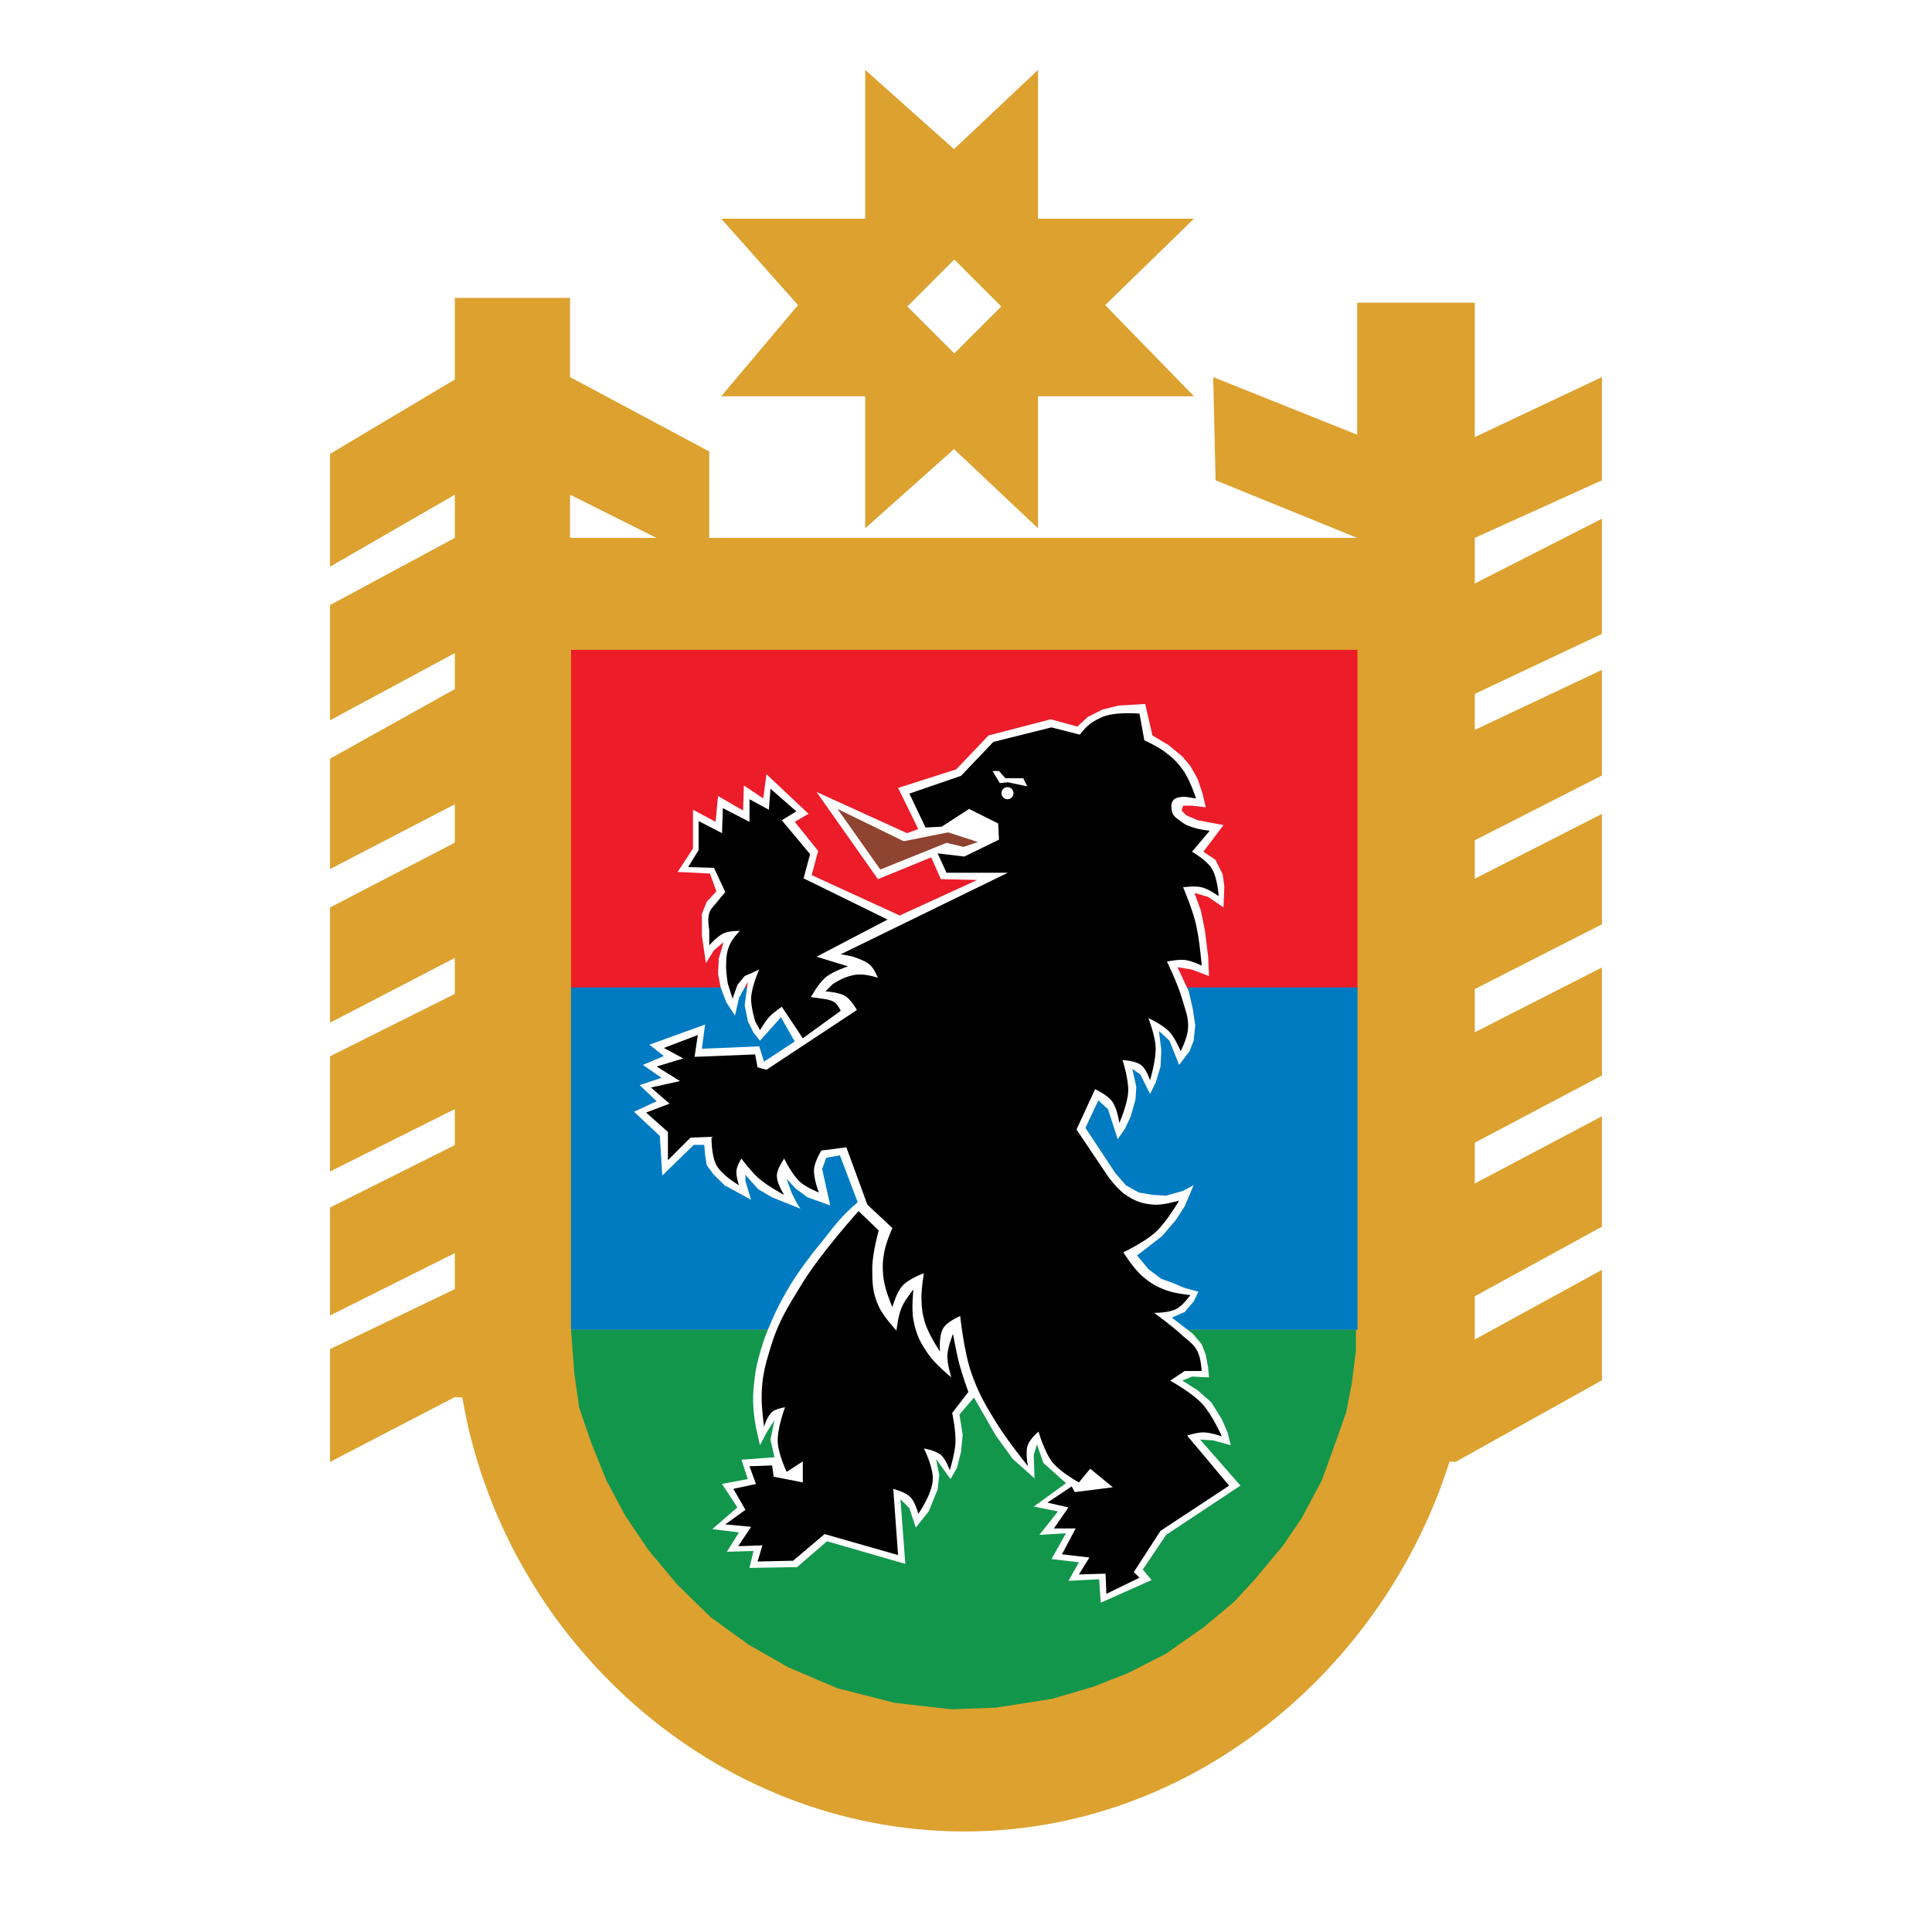 <?xml version="1.0" encoding="utf-8"?>
<!-- Generator: Adobe Illustrator 13.0.0, SVG Export Plug-In . SVG Version: 6.00 Build 14948)  -->
<!DOCTYPE svg PUBLIC "-//W3C//DTD SVG 1.0//EN" "http://www.w3.org/TR/2001/REC-SVG-20010904/DTD/svg10.dtd">
<svg version="1.0" id="Layer_1" xmlns="http://www.w3.org/2000/svg" xmlns:xlink="http://www.w3.org/1999/xlink" x="0px" y="0px"
	 width="192.756px" height="192.756px" viewBox="0 0 192.756 192.756" enable-background="new 0 0 192.756 192.756"
	 xml:space="preserve">
<g>
	<polygon fill-rule="evenodd" clip-rule="evenodd" fill="#FFFFFF" points="0,0 192.756,0 192.756,192.756 0,192.756 0,0 	"/>
	<path fill-rule="evenodd" clip-rule="evenodd" fill="#DCA12F" d="M56.873,53.665h8.619l-8.619-4.31V53.665L56.873,53.665
		L56.873,53.665L56.873,53.665z M45.38,29.721h11.493v7.901l13.887,7.423v8.62h64.646l-14.127-5.747l-0.239-10.296l14.366,5.747
		V30.2h11.731v13.409l12.689-5.986v10.296l-12.689,5.747v4.55l12.689-6.465v11.493l-12.689,5.986v3.592l12.689-5.986v10.536
		l-12.689,6.464v3.832l12.689-6.465v11.014l-12.689,6.465v4.311l12.689-6.466v10.775l-12.689,6.705v4.07l12.689-6.705v11.014
		l-12.689,6.945v4.309l12.689-6.943v11.014l-14.604,8.143l-0.598-0.041c-6.512,20.635-25.623,36.914-48.366,36.914
		c-25.119,0-46.057-19.326-50.13-43.291l-0.749-0.047l-12.451,6.465v-11.254l12.451-5.986v-3.592l-12.451,6.225v-10.773
		l12.451-6.227v-3.592l-12.451,6.227v-11.494l12.451-6.225v-3.592l-12.451,6.465V90.538l12.451-6.465v-3.831l-12.451,6.464V75.693
		L45.38,68.75v-3.592l-12.451,6.705V60.369l12.451-6.705v-4.31l-12.451,7.183V45.285l12.451-7.423V29.721L45.38,29.721L45.38,29.721
		z"/>
	<path fill-rule="evenodd" clip-rule="evenodd" fill="#DCA12F" d="M90.526,30.576l4.685,4.685l4.684-4.684l-4.685-4.685
		L90.526,30.576L90.526,30.576L90.526,30.576L90.526,30.576z M86.322,6.974l8.858,7.902l8.381-7.902v14.845h15.562l-8.859,8.62
		l8.859,9.099h-15.562v13.169l-8.381-7.901l-8.858,7.901V39.538H71.957l7.662-9.099l-7.662-8.62h14.366V6.974L86.322,6.974
		L86.322,6.974z"/>
	<polygon fill-rule="evenodd" clip-rule="evenodd" fill="#12964C" points="56.972,132.672 135.28,132.672 135.28,134.766 
		134.877,137.988 134.313,140.889 133.347,143.629 131.896,147.656 129.883,151.443 128.029,154.182 125.129,157.646 
		123.115,159.822 120.134,162.318 116.348,164.979 112.562,166.912 109.097,168.281 104.988,169.49 99.349,170.375 94.917,170.537 
		89.278,169.893 83.558,168.441 78.644,166.348 74.696,164.092 70.91,161.354 67.606,158.129 64.706,154.666 62.37,151.201 
		60.517,147.736 58.986,143.951 57.777,140.406 57.294,136.941 56.972,132.672 56.972,132.672 	"/>
	<polygon fill-rule="evenodd" clip-rule="evenodd" fill="#ED1C29" points="56.972,64.837 135.433,64.837 135.433,98.666 
		56.972,98.666 56.972,64.837 56.972,64.837 	"/>
	<polygon fill-rule="evenodd" clip-rule="evenodd" fill="#007BC2" points="56.972,98.514 135.44,98.514 135.44,132.672 
		56.972,132.672 56.972,98.514 56.972,98.514 	"/>
	<path fill-rule="evenodd" clip-rule="evenodd" fill="#FFFFFF" d="M75.421,142.42c0,0-0.189-1.076-0.242-1.771
		c-0.084-1.129-0.044-1.775,0.081-2.9c0.135-1.213,0.31-1.889,0.645-3.062c0.323-1.127,0.584-1.742,1.048-2.82
		c0.5-1.16,0.823-1.801,1.45-2.898c0.708-1.242,1.171-1.908,2.014-3.062c0.659-0.904,1.066-1.389,1.772-2.256
		c0.719-0.883,1.072-1.428,1.853-2.256c0.564-0.598,0.911-0.908,1.531-1.449L83.8,115.27l-1.37,0.242l-0.402,1.129l0.805,3.625
		l-2.256-0.807l-1.208-0.885l-0.886-0.967l0.483,1.369l0.483,0.967l0.403,0.645l-2.82-1.129l-1.37-0.805l-0.805-0.887l-0.483-0.564
		v0.645l0.564,1.854l-2.498-1.369H72.36l-1.208-1.209l-0.645-0.887l-0.161-1.047l-0.081-0.967h-1.047l-3.142,3.062l-0.242-3.949
		l-2.578-2.416l2.256-1.047l-1.692-1.611l2.176-0.727l-1.854-1.289l2.095-0.885l-1.45-1.129l5.559-2.014l-0.322,2.416l5.72-0.24
		l0.483,1.529l3.062-2.014l-1.369-2.416l-2.095,2.336l-0.645-0.805l-0.563-1.129l-0.322-1.611l0.322-2.336l-0.886,1.611
		l-0.403,1.771l-0.886-1.369l-0.564-1.531l-0.241-1.289l0.081-1.53l0.483-1.611l-0.966,0.806l-0.806,1.289l-0.403-2.739v-2.176
		l0.483-1.208l0.967-1.047l-0.645-1.772l-3.222-0.162l1.531-2.336v-3.867l2.256,1.208l0.242-2.578l2.497,1.45l0.081-2.498
		l1.934,1.289l0.322-2.417l4.189,3.948l-1.37,0.805l2.336,2.9l-0.645,2.417l8.781,4.028l7.734-3.544l-3.625-0.081l-0.966-2.175
		l-5.317,2.175l-6.123-8.701l9.023,4.109l1.128-0.402l-2.014-4.109l5.8-1.853l3.224-3.383l6.203-1.612l2.658,0.725l1.048-0.967
		l1.449-0.725l1.611-0.403l2.659-0.161l0.725,3.143l1.611,0.966l1.37,1.128l0.806,0.967l0.725,1.289l0.483,1.45l0.322,1.37
		l-1.369-0.162h-0.887l-0.161,0.484l0.483,0.483l1.128,0.483l1.289,0.242l1.289,0.242l-2.014,2.658l1.208,0.806l0.725,1.45
		l0.162,1.208l-0.081,2.095l-1.53-1.047l-1.37-0.403l0.645,1.772l0.403,2.014l0.322,2.578l0.08,1.933l-1.691-0.645l-1.45-0.241
		l1.128,2.417l0.402,1.771l0.242,1.611l-0.162,1.531l-0.402,1.047l-1.047,1.369l-0.967-2.416l-1.048-0.967l0.242,1.934l-0.081,1.611
		l-0.483,1.611l-0.563,1.127l-0.967-1.934l-0.806-0.562l0.402,1.771l-0.08,1.289l-0.483,1.691l-0.563,1.209l-0.726,1.047
		l-0.967-2.98l-0.967-0.887l-1.289,2.74l2.981,4.512l1.047,1.209l1.289,0.725l1.369,0.24l1.37,0.082l1.691-0.484l1.047-0.562
		l-0.885,2.094l-0.887,1.369l-1.37,1.611l-2.497,1.934l1.128,1.369l1.289,0.967l1.128,0.404l1.128,0.482l1.45,0.402l-0.484,0.967
		l-0.885,1.049l-1.289,0.562l1.047,0.807l1.047,0.805l0.887,1.047l0.402,1.049l0.242,1.289l0.08,0.967l-1.691-0.082l-0.967,0.404
		l1.53,0.967l1.37,1.207l1.047,1.693l0.563,1.289l0.323,1.289l-1.772-0.484l-1.289-0.08l4.028,4.592l-7.412,4.914l-2.336,3.465
		l0.886,1.047l-5.075,2.256l-0.161-2.336l-3.062,0.16l1.047-1.852l-2.739-0.322l1.45-2.578l-2.658,0.16l1.853-2.336l-2.417-0.484
		l3.223-2.336l-2.256-2.014l-0.645-1.854l-0.322,1.049l0.081,2.336l-2.176-1.934l-1.691-2.338l-2.175-3.785l-1.45,1.691l0.322,2.014
		l-0.161,1.693l-0.403,1.609l-0.645,1.129l-1.45-2.014l0.322,1.611l-0.161,1.449l-0.887,2.176l-1.289,1.611l-0.645-1.934
		l-0.887-0.887l0.484,6.445l-7.815-2.256l-2.981,2.578l-4.753,0.08l0.403-1.691l-2.658,0.08l1.208-1.932l-2.659-0.324l2.498-2.174
		l-1.531-2.338l2.578-0.482l-0.645-1.934l3.303-0.242l-0.403-1.771l0.403-1.934l-0.726,1.127l-0.725,1.371L75.421,142.42
		L75.421,142.42L75.421,142.42z"/>
	<polygon fill-rule="evenodd" clip-rule="evenodd" fill="#8F4331" points="83.558,80.708 87.828,86.75 94.435,84.092 96.126,84.495 
		97.576,84.011 94.595,83.045 90.164,83.931 83.558,80.708 83.558,80.708 	"/>
	<path fill-rule="evenodd" clip-rule="evenodd" d="M79.127,155.713l-3.544,0.08l0.483-1.611l-2.417,0.082l1.289-1.934l-2.578-0.242
		l2.014-1.451l-1.208-2.094l2.256-0.484l-0.645-1.771l2.256-0.08l0.162,1.127l2.9,0.564v-2.094l-1.611,1.047
		c0,0-0.807-1.721-0.886-2.9c-0.095-1.408,0.725-3.545,0.725-3.545s-0.803,0.115-1.208,0.402c-0.562,0.4-0.886,1.531-0.886,1.531
		s-0.258-1.814-0.241-2.98c0.027-1.947,0.319-3.053,0.886-4.916c0.805-2.646,1.7-4.002,3.142-6.363
		c1.867-3.059,5.639-7.25,5.639-7.25l2.015,1.932c0,0-0.645,2.289-0.645,3.787s0.025,2.422,0.645,3.787
		c0.483,1.064,1.772,2.416,1.772,2.416s0.153-1.539,0.564-2.416c0.336-0.719,1.127-1.693,1.127-1.693s-0.222,1.889,0,3.062
		c0.276,1.451,0.676,2.26,1.531,3.465c0.721,1.014,2.256,2.256,2.256,2.256s-0.435-1.314-0.403-2.176
		c0.033-0.875,0.564-2.176,0.564-2.176s0.33,1.883,0.644,3.062c0.289,1.084,0.886,2.738,0.886,2.738l-1.611,2.096
		c0,0,0.401,1.863,0.322,3.061c-0.07,1.059-0.564,2.658-0.564,2.658s-0.364-1.08-0.886-1.529c-0.534-0.463-1.691-0.646-1.691-0.646
		s0.921,1.82,0.886,3.062c-0.042,1.465-1.451,3.465-1.451,3.465s-0.282-1.182-0.806-1.693c-0.522-0.51-1.691-0.805-1.691-0.805
		l0.483,6.605l-7.332-2.094L79.127,155.713L79.127,155.713L79.127,155.713z"/>
	<path fill-rule="evenodd" clip-rule="evenodd" d="M68.654,86.509l1.047-1.692v-2.901l2.337,1.208l0.081-2.497l2.658,1.369v-2.255
		l1.934,1.047l0.162-2.094l2.578,2.256l-1.45,0.886l2.82,3.383l-0.645,2.417l8.379,4.109l-7.09,3.706l3.142,0.966
		c0,0-1.44,0.459-2.175,1.047c-0.77,0.617-1.531,2.016-1.531,2.016l1.128,0.16c0,0,0.88,0.07,1.289,0.402
		c0.298,0.242,0.564,0.807,0.564,0.807l-3.787,2.738l-2.095-3.141c0,0-0.792,0.529-1.208,0.967
		c-0.451,0.473-0.966,1.369-0.966,1.369l-0.483-0.887c0,0-0.417-1.361-0.403-2.256c0.019-1.174,0.806-2.9,0.806-2.9l-1.45,0.645
		l-0.725,0.887l-0.483,1.369l-0.483-1.531c0,0-0.181-1.127-0.161-1.852c0.022-0.832,0.053-1.34,0.403-2.095
		c0.264-0.57,0.966-1.289,0.966-1.289s-1.032-0.021-1.611,0.242c-0.667,0.302-1.439,1.208-1.439,1.208v-1.531
		c0,0-0.211-1.066,0-1.692c0.171-0.51,0.468-0.7,0.795-1.128c0.298-0.39,0.806-0.967,0.806-0.967l-1.128-2.417L68.654,86.509
		L68.654,86.509L68.654,86.509z"/>
	<path fill-rule="evenodd" clip-rule="evenodd" d="M66.64,115.754v-2.82L64.464,111l2.336-0.887l-1.853-1.611l2.901-0.645
		l-2.336-1.449l2.658-0.807l-1.934-1.047l3.384-1.289l-0.322,2.176l6.042-0.242l0.242,1.289l0.886,0.242l9.023-5.961
		c0,0-0.546-0.996-1.128-1.371c-0.68-0.436-2.014-0.482-2.014-0.482l0.725-0.725c0,0,0.706-0.465,1.208-0.645
		c0.603-0.219,0.971-0.326,1.611-0.322c0.671,0.002,1.692,0.322,1.692,0.322s-0.304-0.754-0.645-1.129
		c-0.417-0.458-0.798-0.565-1.37-0.806c-0.625-0.263-1.692-0.402-1.692-0.402l16.676-8.137h-6.122l-0.886-1.934l2.659,0.322
		l3.464-1.692l-0.081-1.611l-2.9-1.45l-2.739,1.772l-1.611,0.081l-1.611-3.383l5.156-1.772l3.222-3.384l5.801-1.45l2.82,0.725
		c0,0,0.453-0.579,0.806-0.886c0.446-0.389,0.755-0.547,1.289-0.806c1.364-0.661,3.866-0.402,3.866-0.402l0.483,2.659
		c0,0,1.296,0.584,2.015,1.127c0.815,0.617,1.259,1.021,1.853,1.853c0.704,0.983,1.289,2.819,1.289,2.819l-1.047-0.161
		c0,0-0.896-0.052-1.209,0.323c-0.265,0.317-0.218,0.638-0.16,1.047c0.079,0.574,0.508,0.773,0.966,1.127
		c0.49,0.379,0.857,0.467,1.45,0.645c0.52,0.157,1.37,0.242,1.37,0.242l-1.772,2.095c0,0,1.391,0.794,1.934,1.611
		c0.628,0.946,0.725,2.82,0.725,2.82s-0.967-0.714-1.691-0.886c-0.703-0.167-1.854,0-1.854,0s0.858,2.027,1.209,3.384
		c0.437,1.691,0.645,4.431,0.645,4.431s-1-0.492-1.691-0.564c-0.69-0.071-1.773,0.162-1.773,0.162s1.1,2.252,1.531,3.786
		c0.32,1.141,0.665,1.803,0.563,2.982c-0.076,0.891-0.725,2.174-0.725,2.174s-0.505-1.225-1.048-1.852
		c-0.667-0.771-2.175-1.451-2.175-1.451s0.681,1.736,0.725,2.9c0.05,1.307-0.563,3.303-0.563,3.303s-0.319-1.023-0.806-1.449
		c-0.59-0.52-1.934-0.564-1.934-0.564s0.623,1.898,0.564,3.143c-0.061,1.271-0.887,3.141-0.887,3.141s-0.191-1.457-0.725-2.174
		c-0.484-0.652-1.692-1.209-1.692-1.209l-1.853,4.027l3.142,4.674c0,0,0.937,1.303,1.772,1.852c0.946,0.623,1.61,0.875,2.739,0.967
		c1.015,0.084,2.578-0.402,2.578-0.402s-1.213,2.109-2.337,3.143c-1.091,1.002-3.223,2.014-3.223,2.014s1.014,1.637,1.935,2.418
		c0.805,0.682,1.349,0.994,2.336,1.369c0.898,0.34,2.417,0.482,2.417,0.482s-0.707,1.008-1.37,1.371
		c-0.784,0.428-2.256,0.402-2.256,0.402s1.743,1.244,2.739,2.174c0.666,0.623,1.204,0.877,1.611,1.693
		c0.345,0.688,0.403,1.934,0.403,1.934h-1.691l-1.451,0.967c0,0,2.18,1.188,3.223,2.336c0.985,1.084,1.934,3.223,1.934,3.223
		s-1.113-0.4-1.853-0.402c-0.642-0.004-1.611,0.32-1.611,0.32l4.189,4.996l-6.849,4.512l-2.658,4.109l0.563,0.562l-3.303,1.611
		l-0.08-2.014l-2.659,0.08l1.048-1.691l-2.739-0.322l1.369-2.578h-2.175l1.45-2.094l-2.095-0.484l2.417-1.611l0.322,0.564
		l3.786-0.482l-2.256-1.854l-1.128,1.369c0,0-1.775-0.967-2.578-1.934c-0.862-1.039-1.45-3.143-1.45-3.143s-0.805,0.689-1.047,1.289
		c-0.317,0.787,0,2.176,0,2.176s-2.11-2.607-3.223-4.432c-1.097-1.799-1.713-2.846-2.417-4.834
		c-0.758-2.143-1.127-5.719-1.127-5.719s-1.272,0.514-1.692,1.209c-0.475,0.787-0.322,2.336-0.322,2.336s-1.171-1.725-1.531-2.982
		c-0.253-0.883-0.303-1.416-0.322-2.336c-0.02-0.979,0.242-2.496,0.242-2.496s-1.532,0.541-2.175,1.289
		c-0.587,0.68-0.967,2.094-0.967,2.094s-0.755-1.725-0.886-2.9c-0.129-1.156-0.1-1.846,0.161-2.98
		c0.188-0.814,0.725-2.014,0.725-2.014l-2.497-2.338l-2.095-5.719l-2.498,0.322c0,0-0.662,1.078-0.725,1.854
		c-0.075,0.926,0.483,2.336,0.483,2.336s-1.164-0.467-1.772-0.967c-0.889-0.732-1.691-2.418-1.691-2.418s-0.673,0.924-0.726,1.611
		c-0.062,0.832,0.726,2.014,0.726,2.014s-1.685-0.887-2.579-1.691c-0.744-0.67-1.691-1.934-1.691-1.934s-0.414,0.654-0.483,1.129
		c-0.088,0.598,0.242,1.531,0.242,1.531s-1.698-0.977-2.256-2.016c-0.527-0.982-0.483-2.818-0.483-2.818l-2.095,0.08L66.64,115.754
		L66.64,115.754L66.64,115.754z"/>
	<path fill-rule="evenodd" clip-rule="evenodd" fill="#FFFFFF" d="M99.912,79.137c0-0.334,0.271-0.604,0.604-0.604
		s0.604,0.27,0.604,0.604c0,0.333-0.271,0.604-0.604,0.604S99.912,79.471,99.912,79.137L99.912,79.137L99.912,79.137z"/>
	<polygon fill-rule="evenodd" clip-rule="evenodd" fill="#FFFFFF" points="99.026,76.922 99.671,76.922 100.315,77.647 
		102.088,77.647 102.49,78.453 100.557,78.05 99.752,78.13 99.026,76.922 99.026,76.922 	"/>
</g>
</svg>
